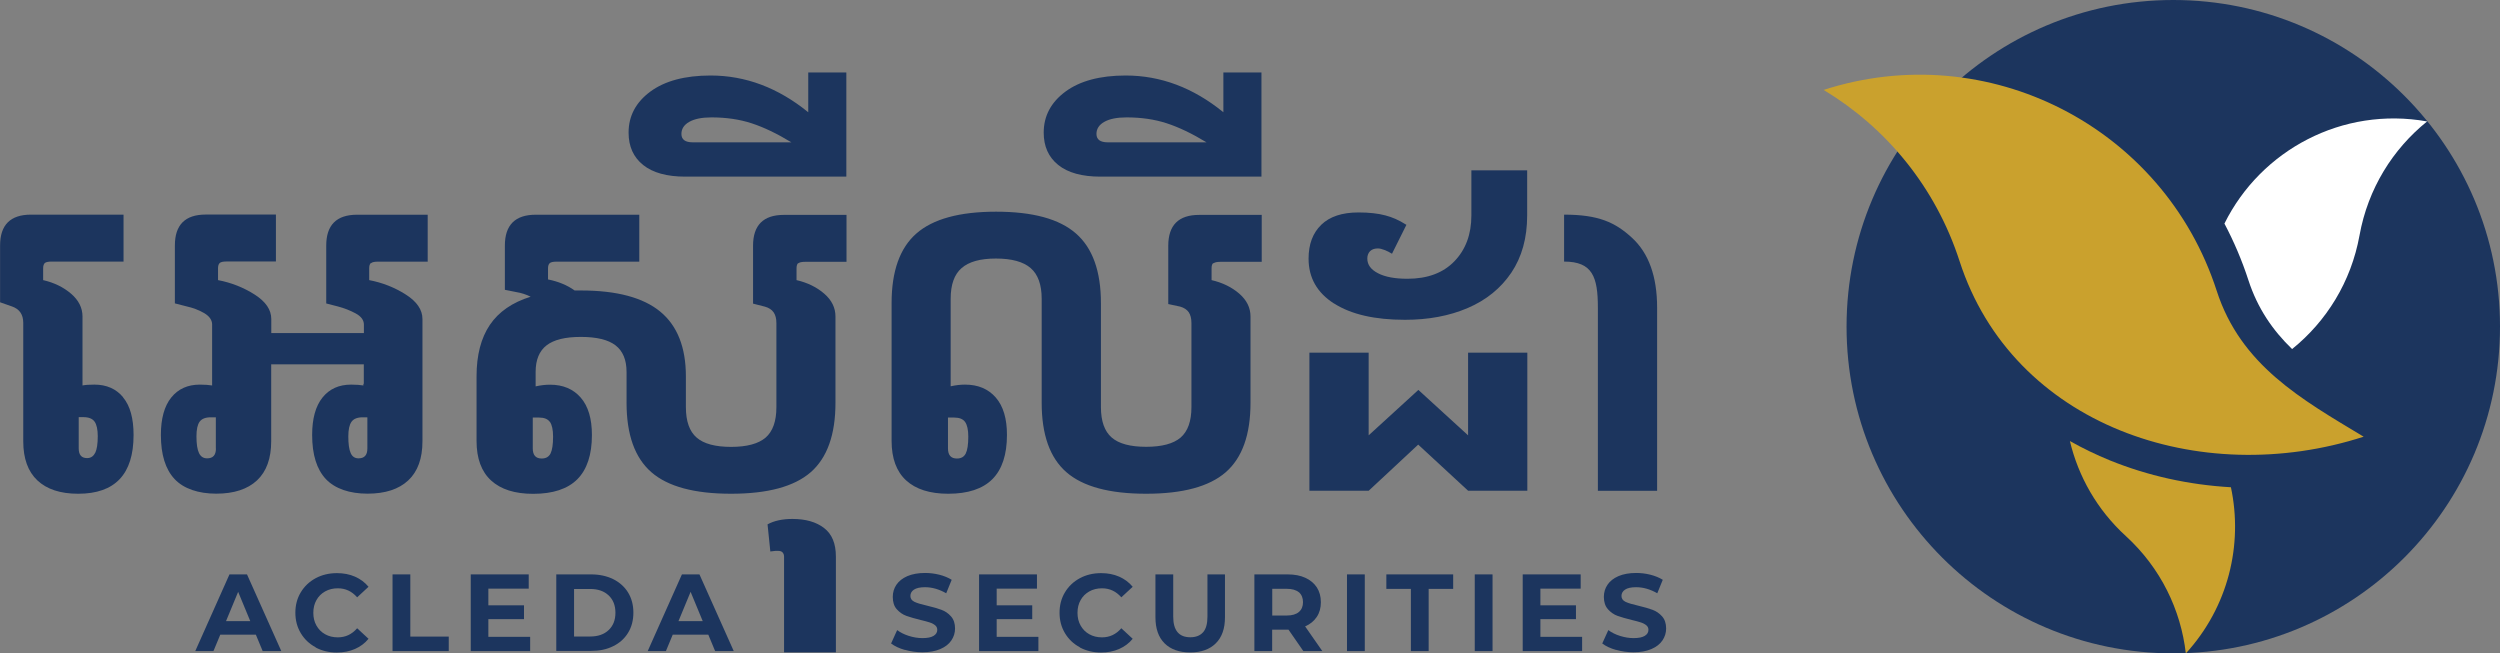 <?xml version="1.0" encoding="UTF-8"?>
<svg id="Layer_2" data-name="Layer 2" xmlns="http://www.w3.org/2000/svg" viewBox="0 0 296.66 77.54">
  <rect x="0" y="0" width="296.66" height="77.54" fill="#808080" stroke="none"/>
  <defs>
    <style>
      .cls-1 {
        fill: #fff;
      }

      .cls-2 {
        fill: #1c355e;
      }

      .cls-3 {
        fill: #caa12d;
      }
    </style>
  </defs>
  <g id="Layer_1-2" data-name="Layer 1">
    <g>
      <path class="cls-2" d="M296.66,38.76c0,21.41-17.36,38.77-38.77,38.77s-38.77-17.36-38.77-38.77S236.48,0,257.89,0s38.77,17.36,38.77,38.76"/>
      <path class="cls-3" d="M280.48,51.82c-19.46,6.3-41.66-1.37-47.95-20.83-2.86-8.84-8.74-15.87-16.13-20.32h0c19.46-6.29,40.34,4.37,46.64,23.83,2.86,8.85,10.06,12.88,17.44,17.32"/>
      <path class="cls-1" d="M263.96,26.53c1.13,2.14,2.09,4.39,2.85,6.73,1.09,3.35,2.89,5.95,5.18,8.16,4.06-3.27,7-7.96,8-13.49,1-5.54,3.95-10.24,8.02-13.52-10.05-1.8-19.72,3.4-24.04,12.1"/>
      <path class="cls-3" d="M245.62,52.33c1,4.2,3.22,8.16,6.65,11.29,4.13,3.78,6.52,8.76,7.11,13.92,5.05-5.53,6.8-12.91,5.35-19.72-5.03-.29-9.84-1.36-14.34-3.18-1.66-.68-3.26-1.45-4.78-2.31"/>
      <path class="cls-2" d="M92.87,65.56c-.11-.13-.29-.19-.52-.19h-.34l-.6,.07-.33-3.22c.79-.43,1.77-.64,2.95-.64,1.58,0,2.83,.36,3.76,1.08,.94,.72,1.4,1.85,1.4,3.39v11.36h-6.15v-11.36c0-.2-.06-.36-.17-.49"/>
      <path class="cls-2" d="M14.6,47.15c.84,1,1.25,2.49,1.25,4.47,0,4.65-2.19,6.97-6.57,6.97-2.11,0-3.72-.53-4.84-1.58-1.12-1.05-1.68-2.6-1.68-4.64v-14.05c0-1.01-.45-1.65-1.35-1.96l-1.4-.49v-6.74c0-2.44,1.22-3.66,3.66-3.66H14.66v5.57H6.12c-.4,0-.67,.06-.8,.17-.13,.12-.2,.33-.2,.63v1.4c1.31,.3,2.41,.84,3.31,1.61,.9,.77,1.36,1.68,1.36,2.71v8.18c.33-.07,.8-.1,1.41-.1,1.44,0,2.58,.5,3.41,1.5m-3.31,6.6c.2-.42,.3-1.08,.3-1.98,0-.8-.13-1.38-.38-1.73-.25-.35-.69-.53-1.33-.53h-.55v3.71c0,.77,.33,1.15,1,1.15,.43,0,.75-.21,.95-.63"/>
      <path class="cls-2" d="M44.01,31.21c-.14,.12-.2,.33-.2,.63v1.4c1.57,.3,3.02,.87,4.34,1.71,1.32,.84,1.98,1.81,1.98,2.91v14.5c0,2.04-.56,3.59-1.68,4.64-1.12,1.05-2.73,1.58-4.84,1.58s-3.85-.58-4.94-1.73c-1.09-1.16-1.63-2.9-1.63-5.24,0-1.94,.41-3.42,1.23-4.44,.82-1.02,1.95-1.53,3.39-1.53,.6,0,1.09,.04,1.46,.1v-.2h.05v-2.31h-10.99v9.13c0,2.04-.56,3.59-1.68,4.64-1.12,1.05-2.74,1.58-4.84,1.58s-3.86-.58-4.94-1.73c-1.09-1.16-1.63-2.9-1.63-5.24,0-1.94,.41-3.42,1.23-4.44,.82-1.02,1.95-1.53,3.39-1.53,.6,0,1.09,.04,1.46,.1v-7.23c0-.53-.32-.99-.95-1.36-.64-.37-1.34-.63-2.11-.8l-1.36-.35v-6.88c0-2.44,1.22-3.66,3.66-3.66h8.33v5.57h-5.87c-.4,0-.67,.06-.8,.18-.13,.12-.2,.33-.2,.63v1.4c1.57,.3,3.02,.87,4.34,1.71,1.32,.84,1.98,1.81,1.98,2.91v1.66h10.99v-1c0-.53-.33-.98-.98-1.33-.65-.35-1.36-.63-2.13-.83l-1.36-.35v-6.87c0-2.44,1.22-3.66,3.66-3.66h8.38v5.57h-5.92c-.4,0-.67,.06-.8,.18m-18.42,22v-3.71h-.6c-.64,0-1.08,.18-1.33,.53-.25,.35-.37,.93-.37,1.73,0,.91,.1,1.56,.3,1.98,.2,.42,.52,.63,.96,.63,.7,0,1.05-.38,1.05-1.16m17.97,0v-3.71h-.55c-.64,0-1.08,.18-1.33,.53-.25,.35-.38,.93-.38,1.73,0,.91,.09,1.56,.28,1.98,.18,.42,.49,.63,.93,.63,.7,0,1.05-.38,1.05-1.16"/>
      <path class="cls-2" d="M94.72,31.21c-.13,.12-.2,.32-.2,.63v1.4c1.3,.3,2.4,.84,3.29,1.61,.89,.77,1.33,1.68,1.33,2.71v10.24c0,3.78-.98,6.52-2.93,8.23-1.96,1.71-5.11,2.56-9.46,2.56s-7.5-.85-9.46-2.56c-1.96-1.71-2.94-4.45-2.94-8.23v-3.66c0-1.44-.44-2.49-1.31-3.16-.87-.67-2.24-1-4.11-1s-3.2,.33-4.07,1c-.87,.67-1.3,1.73-1.3,3.16v1.71c.57-.13,1.14-.2,1.71-.2,1.54,0,2.75,.51,3.64,1.53,.89,1.02,1.33,2.5,1.33,4.44,0,2.34-.58,4.09-1.73,5.25-1.15,1.15-2.9,1.73-5.24,1.73-2.18,0-3.84-.53-4.99-1.58-1.15-1.05-1.73-2.62-1.73-4.69v-7.68c0-2.51,.53-4.54,1.58-6.1,1.05-1.55,2.67-2.67,4.84-3.34-.54-.27-1.1-.45-1.71-.55l-1.35-.27v-5.25c0-2.44,1.22-3.66,3.66-3.66h12.29v5.57h-9.83c-.4,0-.67,.06-.8,.18-.13,.12-.2,.32-.2,.63v1.3c1.21,.24,2.26,.67,3.16,1.31h.75c4.25,0,7.38,.84,9.41,2.51,2.02,1.67,3.04,4.23,3.04,7.68v3.66c0,1.67,.43,2.88,1.28,3.61,.85,.74,2.22,1.1,4.09,1.1s3.23-.37,4.09-1.1c.85-.74,1.28-1.94,1.28-3.61v-9.98c0-.54-.11-.96-.33-1.28-.22-.31-.56-.54-1.03-.67l-1.41-.36v-6.87c0-2.44,1.22-3.66,3.66-3.66h7.43v5.57h-4.92c-.4,0-.67,.06-.8,.18m-29.48,18.82c-.25-.35-.68-.52-1.28-.52h-.75v3.66c0,.8,.35,1.2,1.06,1.2,.5,0,.85-.2,1.05-.6,.2-.4,.3-1.07,.3-2.01,0-.8-.13-1.38-.37-1.73"/>
      <path class="cls-2" d="M100.43,8.61v12.35h-19.12c-2.17,0-3.84-.46-4.99-1.38-1.15-.92-1.73-2.2-1.73-3.84,0-1.97,.86-3.6,2.58-4.87,1.72-1.27,4.11-1.91,7.15-1.91,4.15,0,8.01,1.45,11.59,4.36v-4.72h4.52Zm-6.52,8.28c-1.71-1.04-3.28-1.79-4.72-2.26-1.44-.47-3.03-.7-4.77-.7-1.14,0-2.01,.18-2.63,.53-.62,.35-.93,.83-.93,1.43,0,.67,.45,1,1.35,1h11.69Z"/>
      <path class="cls-2" d="M143.97,31.21c-.14,.12-.2,.32-.2,.63v1.4c1.3,.3,2.4,.84,3.29,1.61,.89,.77,1.33,1.68,1.33,2.71v10.24c0,3.78-.98,6.52-2.93,8.23-1.96,1.71-5.11,2.56-9.46,2.56s-7.5-.85-9.46-2.56c-1.96-1.71-2.93-4.45-2.93-8.23v-12.35c0-1.67-.44-2.89-1.31-3.64-.87-.75-2.24-1.13-4.12-1.13s-3.2,.38-4.07,1.13c-.87,.75-1.3,1.97-1.3,3.64v10.39c.57-.13,1.14-.2,1.71-.2,1.54,0,2.75,.51,3.64,1.53,.89,1.02,1.33,2.5,1.33,4.44,0,2.34-.58,4.09-1.73,5.25-1.15,1.15-2.9,1.73-5.24,1.73-2.17,0-3.84-.53-4.99-1.58-1.15-1.05-1.73-2.62-1.73-4.69v-16.36c0-3.78,.98-6.53,2.94-8.25,1.96-1.72,5.11-2.59,9.46-2.59s7.51,.86,9.48,2.59c1.97,1.72,2.96,4.48,2.96,8.25v12.35c0,1.67,.43,2.88,1.28,3.61,.85,.74,2.22,1.1,4.09,1.1s3.24-.37,4.09-1.1c.85-.74,1.28-1.94,1.28-3.61v-9.98c0-.54-.11-.96-.32-1.28-.22-.31-.56-.54-1.03-.67l-1.4-.3v-6.92c0-2.44,1.22-3.66,3.66-3.66h7.43v5.57h-4.92c-.4,0-.67,.06-.8,.18m-29.48,18.82c-.25-.35-.68-.52-1.28-.52h-.75v3.66c0,.8,.35,1.2,1.06,1.2,.5,0,.85-.2,1.05-.6,.2-.4,.3-1.07,.3-2.01,0-.8-.13-1.38-.38-1.73"/>
      <path class="cls-2" d="M149.69,8.61v12.35h-19.12c-2.17,0-3.84-.46-4.99-1.38-1.15-.92-1.73-2.2-1.73-3.84,0-1.97,.86-3.6,2.58-4.87,1.72-1.27,4.11-1.91,7.15-1.91,4.15,0,8.02,1.45,11.59,4.36v-4.72h4.52Zm-6.52,8.28c-1.71-1.04-3.28-1.79-4.72-2.26-1.44-.47-3.03-.7-4.77-.7-1.14,0-2.02,.18-2.64,.53-.62,.35-.93,.83-.93,1.43,0,.67,.45,1,1.35,1h11.69Z"/>
      <path class="cls-2" d="M158.32,36.03c-2.03-1.29-3.04-3.07-3.04-5.34,0-1.71,.5-3.04,1.51-4.02,1-.97,2.47-1.46,4.41-1.46,1.27,0,2.33,.12,3.19,.35,.85,.23,1.53,.51,2.5,1.12l-1.71,3.43c-.54-.34-1.24-.63-1.67-.63-.4,0-.71,.11-.93,.32-.21,.22-.33,.51-.33,.88,0,.74,.43,1.32,1.28,1.75,.85,.44,2.01,.65,3.49,.65,2.37,0,4.23-.69,5.57-2.08,1.34-1.39,2.01-3.2,2.01-5.44v-5.35h6.62v5.35c0,2.68-.63,4.94-1.88,6.8-1.25,1.85-2.98,3.25-5.17,4.19-2.19,.94-4.68,1.4-7.45,1.4-3.58,0-6.38-.64-8.4-1.93m-2.94,22.21v-16.38h7.03v9.81l5.9-5.39,5.9,5.39v-9.81h7.03v16.38h-7.03l-5.92-5.47-5.87,5.47h-7.03Z"/>
      <path class="cls-2" d="M185.6,31.04h0v-5.57c4.08,0,6.06,.91,8.05,2.74,1.99,1.82,2.99,4.59,2.99,8.3v21.73h-7.03v-21.73c0-3.64-.63-5.47-4.01-5.47"/>
      <path class="cls-2" d="M107.36,77.12c-.67-.19-1.21-.45-1.62-.76l.72-1.59c.39,.29,.85,.52,1.39,.69,.54,.17,1.07,.26,1.61,.26,.6,0,1.04-.09,1.33-.27,.29-.18,.43-.41,.43-.71,0-.22-.08-.4-.25-.54-.17-.14-.39-.26-.65-.34-.26-.09-.62-.18-1.07-.29-.69-.17-1.26-.33-1.7-.49-.44-.16-.82-.43-1.14-.79-.32-.36-.47-.85-.47-1.46,0-.53,.14-1.01,.43-1.44,.29-.43,.72-.77,1.29-1.02,.58-.25,1.28-.38,2.11-.38,.58,0,1.15,.07,1.7,.21,.55,.14,1.04,.34,1.46,.6l-.65,1.6c-.84-.48-1.68-.72-2.52-.72-.59,0-1.02,.1-1.31,.29-.28,.19-.42,.44-.42,.75s.16,.54,.49,.7c.32,.15,.82,.3,1.49,.45,.69,.16,1.26,.33,1.7,.49,.44,.16,.82,.42,1.14,.78,.32,.36,.48,.84,.48,1.44,0,.52-.15,.99-.44,1.42-.29,.43-.73,.77-1.31,1.02-.58,.25-1.29,.38-2.12,.38-.72,0-1.42-.1-2.09-.29"/>
      <polygon class="cls-2" points="123.22 75.57 123.22 77.26 116.18 77.26 116.18 68.16 123.05 68.16 123.05 69.85 118.27 69.85 118.27 71.83 122.49 71.83 122.49 73.47 118.27 73.47 118.27 75.57 123.22 75.57"/>
      <path class="cls-2" d="M128.14,76.81c-.75-.4-1.34-.96-1.77-1.68-.43-.72-.64-1.52-.64-2.42s.21-1.71,.64-2.42c.43-.72,1.02-1.27,1.77-1.68,.75-.4,1.59-.6,2.53-.6,.79,0,1.5,.14,2.14,.42,.64,.28,1.17,.68,1.6,1.2l-1.35,1.25c-.62-.71-1.38-1.07-2.29-1.07-.56,0-1.07,.12-1.51,.37-.44,.25-.79,.59-1.03,1.03-.25,.44-.37,.94-.37,1.51s.12,1.07,.37,1.51c.25,.44,.59,.79,1.03,1.03,.44,.25,.94,.37,1.51,.37,.91,0,1.67-.36,2.29-1.08l1.35,1.25c-.43,.53-.97,.93-1.61,1.21-.64,.28-1.36,.42-2.14,.42-.93,0-1.77-.2-2.52-.6"/>
      <path class="cls-2" d="M138.19,76.34c-.72-.72-1.08-1.75-1.08-3.08v-5.1h2.11v5.02c0,1.63,.68,2.44,2.03,2.44,.66,0,1.16-.2,1.51-.59,.35-.39,.52-1.01,.52-1.85v-5.02h2.08v5.1c0,1.33-.36,2.36-1.09,3.08-.72,.72-1.74,1.08-3.04,1.08s-2.31-.36-3.04-1.08"/>
      <path class="cls-2" d="M154.66,77.26l-1.76-2.54h-1.94v2.54h-2.11v-9.1h3.94c.81,0,1.51,.13,2.1,.4,.59,.27,1.05,.65,1.37,1.14,.32,.5,.48,1.08,.48,1.76s-.16,1.26-.49,1.75c-.33,.49-.79,.87-1.38,1.12l2.04,2.93h-2.26Zm-.53-6.98c-.33-.27-.81-.41-1.44-.41h-1.72v3.17h1.72c.63,0,1.11-.14,1.44-.42,.33-.28,.49-.67,.49-1.17s-.17-.9-.49-1.18"/>
      <rect class="cls-2" x="159.84" y="68.16" width="2.11" height="9.1"/>
      <polygon class="cls-2" points="167.42 69.88 164.51 69.88 164.51 68.16 172.44 68.16 172.44 69.88 169.53 69.88 169.53 77.26 167.42 77.26 167.42 69.88"/>
      <rect class="cls-2" x="175" y="68.16" width="2.11" height="9.1"/>
      <polygon class="cls-2" points="187.74 75.57 187.74 77.26 180.69 77.26 180.69 68.16 187.57 68.16 187.57 69.85 182.79 69.85 182.79 71.83 187.01 71.83 187.01 73.47 182.79 73.47 182.79 75.57 187.74 75.57"/>
      <path class="cls-2" d="M191.75,77.12c-.67-.19-1.21-.45-1.62-.76l.72-1.59c.39,.29,.85,.52,1.39,.69,.54,.17,1.07,.26,1.61,.26,.6,0,1.04-.09,1.33-.27,.29-.18,.43-.41,.43-.71,0-.22-.08-.4-.25-.54-.17-.14-.39-.26-.65-.34-.26-.09-.62-.18-1.07-.29-.69-.17-1.26-.33-1.7-.49-.44-.16-.82-.43-1.14-.79-.32-.36-.48-.85-.48-1.46,0-.53,.14-1.01,.43-1.44,.29-.43,.72-.77,1.29-1.02,.58-.25,1.28-.38,2.11-.38,.58,0,1.15,.07,1.7,.21,.55,.14,1.04,.34,1.46,.6l-.65,1.6c-.84-.48-1.68-.72-2.52-.72-.59,0-1.03,.1-1.31,.29-.28,.19-.42,.44-.42,.75s.16,.54,.49,.7c.33,.15,.82,.3,1.49,.45,.69,.16,1.26,.33,1.7,.49,.44,.16,.82,.42,1.14,.78,.32,.36,.48,.84,.48,1.44,0,.52-.15,.99-.44,1.42-.29,.43-.73,.77-1.31,1.02-.58,.25-1.29,.38-2.12,.38-.72,0-1.41-.1-2.09-.29"/>
      <path class="cls-2" d="M30.36,75.31h-4.22l-.81,1.95h-2.16l4.06-9.1h2.08l4.07,9.1h-2.21l-.81-1.95Zm-.66-1.6l-1.44-3.48-1.44,3.48h2.89Z"/>
      <path class="cls-2" d="M37.46,76.81c-.75-.4-1.34-.96-1.77-1.68-.43-.72-.64-1.52-.64-2.42s.21-1.71,.64-2.42c.43-.72,1.02-1.27,1.77-1.68,.75-.4,1.59-.6,2.53-.6,.79,0,1.5,.14,2.14,.42,.64,.28,1.17,.68,1.6,1.2l-1.35,1.25c-.62-.71-1.38-1.07-2.29-1.07-.56,0-1.07,.12-1.51,.37-.44,.25-.79,.59-1.03,1.03-.25,.44-.37,.94-.37,1.51s.12,1.07,.37,1.51c.25,.44,.59,.79,1.03,1.03,.44,.25,.94,.37,1.51,.37,.91,0,1.67-.36,2.29-1.08l1.35,1.25c-.43,.53-.97,.93-1.61,1.21-.64,.28-1.36,.42-2.15,.42-.93,0-1.77-.2-2.52-.6"/>
      <polygon class="cls-2" points="46.58 68.16 48.69 68.16 48.69 75.54 53.25 75.54 53.25 77.26 46.58 77.26 46.58 68.16"/>
      <polygon class="cls-2" points="62.91 75.57 62.91 77.26 55.86 77.26 55.86 68.16 62.74 68.16 62.74 69.85 57.95 69.85 57.95 71.83 62.18 71.83 62.18 73.47 57.95 73.47 57.95 75.57 62.91 75.57"/>
      <path class="cls-2" d="M66.01,68.16h4.13c.99,0,1.86,.19,2.62,.56,.76,.38,1.35,.91,1.77,1.59,.42,.69,.63,1.48,.63,2.39s-.21,1.71-.63,2.39c-.42,.69-1.01,1.22-1.77,1.59-.76,.38-1.63,.56-2.62,.56h-4.13v-9.1Zm4.03,7.37c.91,0,1.64-.25,2.18-.76,.54-.51,.81-1.19,.81-2.06s-.27-1.55-.81-2.06c-.54-.51-1.27-.76-2.18-.76h-1.92v5.64h1.92Z"/>
      <path class="cls-2" d="M84.05,75.31h-4.22l-.81,1.95h-2.16l4.06-9.1h2.08l4.07,9.1h-2.21l-.81-1.95Zm-.66-1.6l-1.44-3.48-1.44,3.48h2.89Z"/>
    </g>
  </g>
</svg>